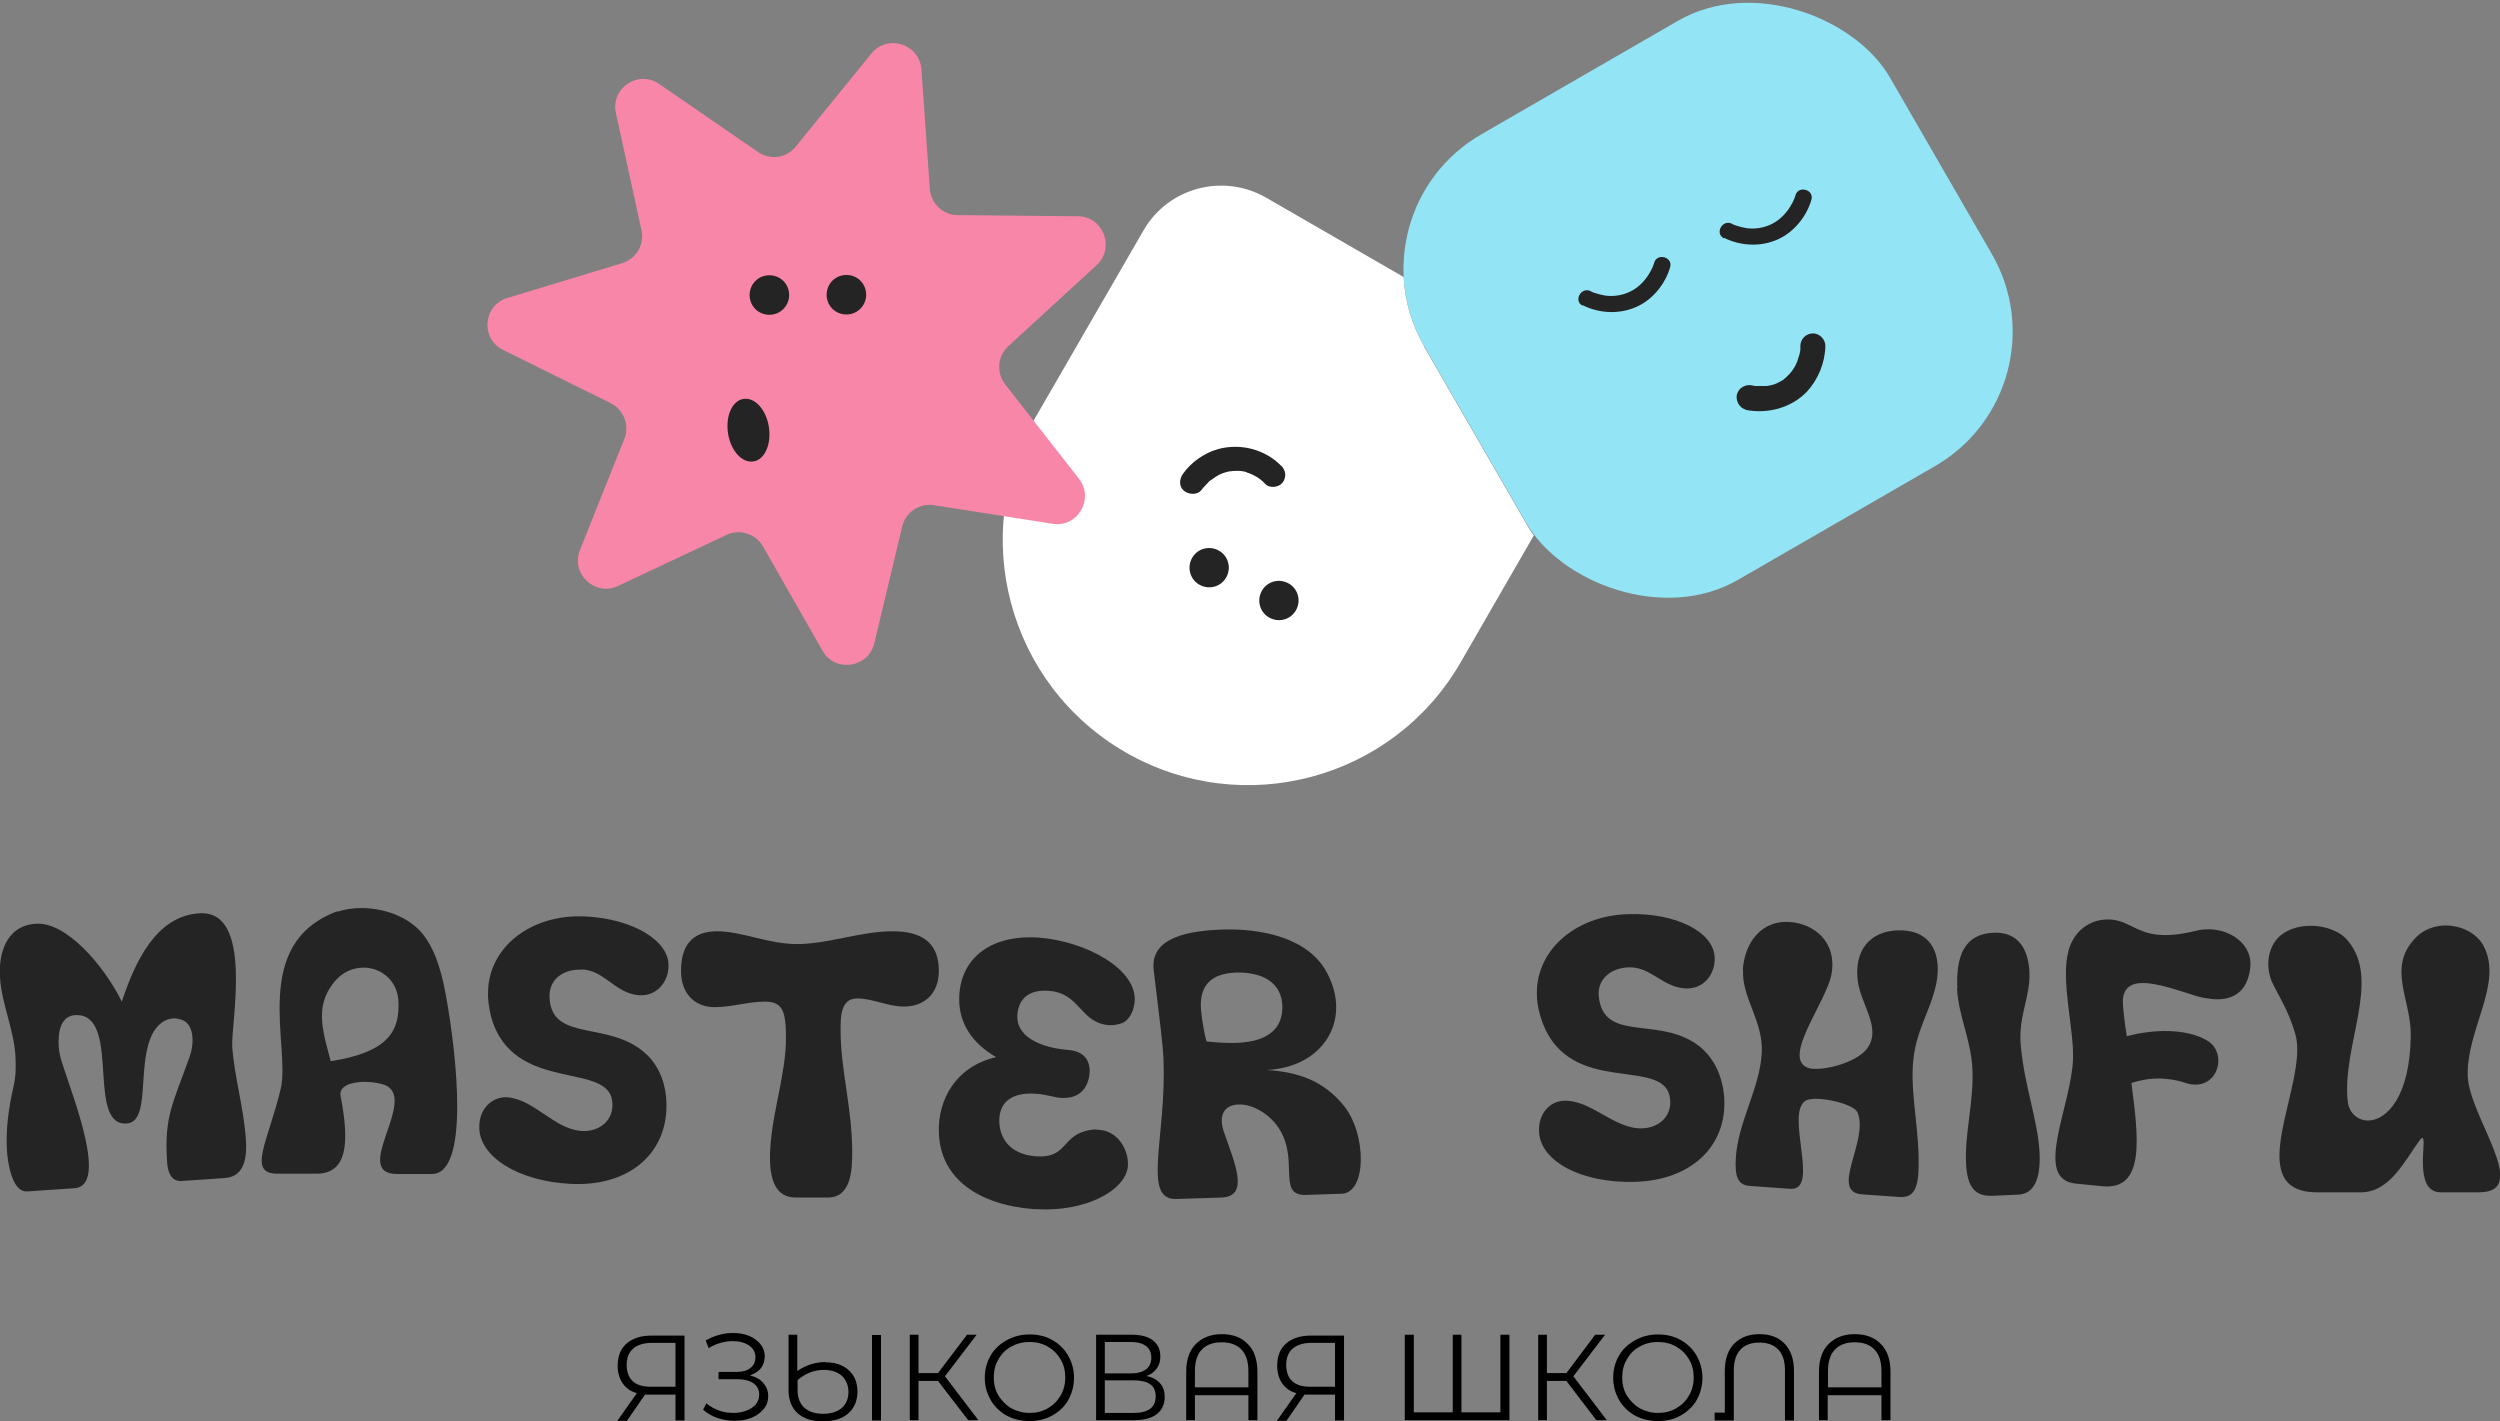 <?xml version="1.0" encoding="UTF-8"?> <svg xmlns="http://www.w3.org/2000/svg" viewBox="0 0 86.01 48.9"><rect x="0" y="0" width="86.01" height="48.9" fill="#808080" stroke="none"/><defs><style>.d{fill:#f886a8;}.e{fill:#fff;fill-rule:evenodd;}.f{fill:#242424;}.g{fill:#93e4f5;}</style></defs><g id="a"></g><g id="b"><g id="c"><g><rect class="g" x="49.51" y="1.49" width="18.5" height="17.69" rx="5.34" ry="5.34" transform="translate(2.71 30.76) rotate(-30)"></rect><path class="e" d="M48.99,11.92l3.51,6.08c.08,.15,.17,.29,.27,.42l-2.52,4.37c-2.33,4.04-7.49,5.42-11.53,3.09-4.04-2.33-5.42-7.49-3.09-11.53l3.71-6.42c.85-1.48,2.74-1.98,4.22-1.13l4.73,2.73c.04,.82,.27,1.63,.71,2.39Z"></path><path class="f" d="M60.05,14.1c.75,.15,1.57-.06,2.11-.62,.39-.42,.63-1,.64-1.58,0-.23-.2-.43-.43-.43-.23,0-.43,.19-.43,.43,0,.05,0,.09,0,.14,0,.1,.02-.09,0-.02,0,.02,0,.04-.01,.06,0,.05-.02,.1-.03,.14-.02,.06-.04,.13-.06,.19,0,.02-.05,.11,0,.01-.01,.03-.03,.06-.04,.09-.03,.07-.07,.14-.12,.21,0,.01-.08,.11-.02,.03-.03,.03-.05,.07-.08,.1-.06,.06-.12,.12-.18,.18,.07-.06-.04,.02-.04,.03-.05,.03-.09,.06-.14,.08-.14,.08-.24,.11-.44,.14-.02,0-.04,0-.05,0,.05,0,.05,0,0,0-.03,0-.07,0-.1,0-.06,0-.13,0-.19,0-.03,0-.06,0-.09,0-.06,0-.05-.04,.03,0-.02-.01-.07-.01-.09-.02-.23-.05-.46,.07-.53,.3-.06,.21,.08,.48,.3,.53"></path><path class="f" d="M54.45,10.5c.6,.3,1.31,.32,1.91,.03,.53-.26,.94-.78,1.1-1.34,.1-.35-.45-.5-.55-.15,0,.02-.01,.04-.02,.06,0,.02-.05,.12-.01,.04-.04,.1-.09,.19-.15,.29-.15,.24-.35,.45-.62,.59-.27,.14-.6,.19-.88,.15-.12-.02-.24-.05-.36-.09-.02,0-.04-.02-.06-.02,.07,.03,.01,0,0,0-.03-.01-.05-.02-.08-.04-.33-.17-.61,.33-.28,.5Z"></path><path class="f" d="M59.31,8.18c.6,.3,1.31,.32,1.91,.03,.53-.26,.94-.78,1.1-1.34,.1-.35-.45-.5-.55-.15,0,.02-.01,.04-.02,.06,0,.02-.05,.12-.01,.04-.04,.1-.09,.19-.15,.29-.15,.24-.35,.45-.62,.59-.27,.14-.6,.19-.88,.15-.12-.02-.24-.05-.36-.09-.02,0-.04-.02-.06-.02,.07,.03,.01,0,0,0-.03-.01-.05-.02-.08-.04-.33-.17-.61,.33-.28,.5Z"></path><g><path class="d" d="M36.21,18.02l-4.08-.64c-.5-.08-.97,.24-1.09,.73l-.96,4.02c-.2,.85-1.35,1.02-1.78,.26l-2.05-3.59c-.25-.44-.8-.61-1.25-.4l-3.74,1.76c-.79,.37-1.63-.42-1.31-1.23l1.53-3.83c.19-.47-.02-1-.47-1.23l-3.7-1.83c-.79-.39-.69-1.54,.15-1.79l3.95-1.2c.48-.15,.77-.64,.66-1.13l-.88-4.03c-.19-.86,.77-1.5,1.49-1l3.4,2.34c.42,.29,.98,.21,1.3-.19l2.6-3.2c.55-.68,1.65-.33,1.72,.54l.29,4.12c.04,.5,.45,.9,.96,.9l4.13,.04c.88,0,1.29,1.09,.65,1.68l-3.04,2.79c-.37,.34-.42,.91-.11,1.31l2.54,3.25c.54,.69-.04,1.69-.91,1.55"></path><path class="f" d="M27.15,10.15c0,.37-.3,.68-.68,.68s-.68-.3-.68-.68,.3-.68,.68-.68,.68,.3,.68,.68Z"></path><path class="f" d="M29.8,10.14c0,.37-.3,.68-.68,.68s-.68-.3-.68-.68,.3-.68,.68-.68,.68,.3,.68,.68Z"></path><path class="f" d="M26.47,14.86c.03,.6-.26,1.05-.66,1.02-.4-.03-.75-.54-.78-1.14-.03-.6,.26-1.05,.66-1.02,.4,.03,.75,.54,.78,1.14Z"></path></g><g><path class="f" d="M43.39,20.37c.16-.34,.56-.48,.9-.32,.34,.16,.48,.56,.32,.9-.16,.34-.56,.48-.9,.32-.34-.16-.48-.56-.32-.9Z"></path><path class="f" d="M40.99,19.24c.16-.34,.56-.48,.9-.32,.34,.16,.48,.56,.32,.9-.16,.34-.56,.48-.9,.32-.34-.16-.48-.56-.32-.9Z"></path><path class="f" d="M44.08,16.03c-.55-.57-1.4-.79-2.17-.58-.47,.13-.93,.45-1.21,.85-.13,.18-.15,.44,.04,.59,.16,.13,.46,.15,.6-.04,.08-.11,.18-.19,.26-.29-.08,.1-.03,.03,0,0,.02-.02,.04-.03,.06-.04,.06-.04,.11-.08,.17-.12,.02-.01,.05-.03,.07-.04,.04-.02,.03-.02-.02,0,.02,0,.04-.02,.05-.02,.06-.03,.13-.06,.2-.08,.03-.01,.07-.02,.11-.03,.03,0,.02,0-.03,0,.02,0,.04,0,.07-.01,.08-.01,.16-.02,.24-.02,.04,0,.05,0,.02,0,.03,0,.06,0,.09,0,.05,0,.1,.01,.15,.02,.05,0,.09,.02,.14,.04-.09-.03,.06,.03,.08,.03,.08,.03,.15,.07,.22,.11l.06,.03s-.06-.04-.03-.02c.02,.02,.05,.04,.08,.06,.07,.05,.14,.11,.2,.18,.15,.16,.46,.12,.59-.04,.15-.19,.12-.42-.04-.59"></path></g><path class="f" d="M.53,36.31c-.06-.91-.47-1.77-.53-2.68-.05-.72,.15-1.79,1.25-1.85,1.04-.06,2.33,1.44,2.94,2.68,.45-1.34,1.16-2.95,2.68-3.04,1.87-.11,1.07,3.81,1.12,4.59,.07,1.03,.4,2.11,.47,3.2,.03,.48,.02,1.27-.73,1.32l-1.47,.1c-.41,.03-.49-.37-.51-.64-.11-1.58,.2-2.02,.78-3.65,.12-.31,.21-1.1-.29-1.26-.11-.03-.2-.05-.3-.04-.39,.03-.66,.38-.77,.7-.42,1.06-.02,2.83-.79,2.91-1.4,.14-.26-3.54-1.63-3.72-.67-.09-.76,.58-.73,1.06,.01,.19,.05,.38,.12,.59,.36,1.14,1.6,4.23,.42,4.3l-1.62,.11c-.55,.04-.68-1.08-.7-1.39-.05-.73,.06-1.5,.23-2.24,.08-.35,.08-.69,.06-1.04Z"></path><path class="f" d="M11.6,31.37c.23-.08,.52-.13,.83-.13,.74,0,1.61,.27,2.12,.9,.36,.46,.61,1.1,.79,2.1,.39,2.14,.81,6.15-.48,6.15h-1.2c-1.59,0,.7-2.54-.39-3.05-.14-.06-.43-.12-.71-.12-.45,0-.92,.13-.84,.5,.3,1.55,.25,2.66-.83,2.66h-1.35c-1.05,0-.31-1.12,.12-2.93,.34-1.45-1.07-4.99,1.95-6.1Zm-.23,5.14c2.09-.32,2.36-1.12,2.34-2.01-.01-.75-.59-1.21-1.2-1.21-.36,0-.75,.15-1.03,.52-.68,.84-.35,1.74-.1,2.71Z"></path><path class="f" d="M20.02,33.36c-.64-.03-1.18,.34-1.11,1.03,.13,1.49,2.12,.69,3.37,1.92,.43,.43,.66,1.05,.65,1.78-.03,1.66-1.35,2.74-3.3,2.64-1.8-.09-3.17-.94-3.14-1.98,0-.61,.45-1.02,.94-1,.94,.05,1.65,1.12,2.6,1.16,.59,.03,1.04-.35,1.04-.89,.03-1.59-3.43-.3-4.18-3.06-.06-.27-.11-.55-.1-.81,.01-1.56,1.48-2.72,3.36-2.62,1.62,.08,2.87,.83,2.85,1.7,0,.56-.44,1.13-1.16,.99-.73-.14-1.07-.83-1.82-.87Z"></path><path class="f" d="M32.3,33.4c0,.79-.5,1.23-1.21,1.23-.54,0-1.07-.28-1.6-.28-.57,0-.57,.63-.57,1.08,0,1.42,.4,2.67,.4,4.23,0,.63-.05,1.54-.84,1.54h-1.11c-1.43,0-.74-2.71-.52-3.87,.1-.61,.23-1.14,.18-2.03-.04-.57-.17-.84-.72-.84s-1.15,.19-1.72,.19c-.71,0-1.16-.49-1.16-1.24,0-.89,.39-1.37,1.24-1.37s1.78,.44,2.74,.44c1.1,0,2.18-.44,3.3-.44,.88,0,1.59,.3,1.59,1.35Z"></path><path class="f" d="M39.03,34.52c-.05,.35-.21,.57-.4,.67-.13,.05-.3,.09-.48,.08-.15-.01-.31-.05-.46-.13-.54-.27-.73-.99-1.59-1.05-.72-.06-1.07,.29-1.1,.85-.03,.85,1.06,1.13,1.73,1.18,.71,.05,.79,.53,.75,.86-.06,.45-.34,.84-.99,.79-.09,0-.19-.03-.29-.05-.19-.04-.38-.08-.55-.09-.76-.06-1.26,.23-1.27,.9-.01,.63,.37,1.18,1.24,1.25,1.16,.09,.86-.76,1.93-.91,.09-.02,.18-.01,.26,0,.71,.05,1.05,.78,.99,1.29-.12,.83-1.49,1.54-3.14,1.44h-.09c-1.92-.15-3.22-1.06-3.27-2.63-.04-1.13,.58-2.28,1.97-2.6-.84-.49-1.27-1.17-1.27-1.99,0-1.33,1-2.25,2.76-2.12,1.57,.12,3.44,1.09,3.27,2.27Z"></path><path class="f" d="M42.04,41.2l-1.57,.05c-1.19,.04-.34-2.12-.44-4.78-.03-.63-.11-1.18-.34-3.11-.12-1.13,1.24-1.34,2.37-1.38,1.3-.04,2.94,.26,3.59,1.48,.89,1.66-.16,3.27-2.07,3.35,1.02,.07,1.93,.33,2.66,1.24,.78,.97,.79,3-.09,3.02l-1.23,.04c-1.04,.03-.14-1.31-1.02-2.43-.36-.45-.89-.7-1.29-.68-.44,.01-.73,.32-.49,.98,.37,1.06,.87,2.19-.1,2.22Zm-.72-6.45c.04,.42,.14,.94,.19,1.08,.3,.03,.65,.06,.98,.05,.81-.02,1.61-.27,1.63-1.2,.01-.9-.72-1.24-1.59-1.22-.85,.03-1.28,.43-1.21,1.29Z"></path><path class="f" d="M56.04,33.28c-.64,.02-1.15,.43-1.02,1.12,.25,1.48,2.17,.52,3.51,1.65,.46,.4,.74,1,.79,1.72,.1,1.66-1.13,2.84-3.08,2.89-1.81,.05-3.24-.69-3.29-1.72-.04-.61,.37-1.06,.86-1.07,.94-.03,1.73,.98,2.69,.95,.59-.02,1.01-.43,.96-.97-.1-1.58-3.45-.03-4.41-2.72-.09-.27-.16-.54-.17-.8-.11-1.56,1.26-2.83,3.14-2.88,1.62-.05,2.92,.6,2.97,1.47,.04,.55-.35,1.16-1.08,1.08-.74-.08-1.13-.74-1.88-.72Z"></path><path class="f" d="M59.96,33.37c.06-.98,.68-1.72,1.61-1.65,.86,.06,1.64,.7,1.44,1.8-.17,.94-1.7,2.85-.83,3.21,.06,.02,.13,.04,.2,.04,.54,.04,1.53-.26,1.85-.69,.55-.74-.28-1.56-.33-2.48-.07-1.08,.61-1.64,1.57-1.59,1.01,.05,1.33,.86,1.15,1.81-.21,1.02-.74,1.64-.81,2.84-.07,1.11,.26,2.41,.19,3.68-.04,.71-.28,.87-.67,.84l-1.27-.09c-1.13-.08,.24-1.85-.15-2.81-.1-.23-.76-.43-1.27-.47-.22-.02-.4,0-.51,.05-.74,.44,.51,3.12-.54,3.04l-1.4-.1c-.41-.03-.51-.34-.47-.97,.07-1.22,.83-2.4,.89-3.6,.07-1.08-.7-1.92-.64-2.86Z"></path><path class="f" d="M67.34,33.99c-.05-1.12,.26-1.86,1.24-1.9,.85-.04,1.2,.56,1.24,1.34,.04,.88-.38,1.48-.3,2.52,.13,1.45,.6,2.61,.65,3.73,.04,.93-.22,1.39-.72,1.42l-.88,.04c-.62,.03-.89-.29-.93-1.11-.05-1.03,.27-2.16,.22-3.23-.05-1.06-.49-1.86-.53-2.8Z"></path><path class="f" d="M71.16,32.72c.19-.71,.78-1.15,1.51-1.08,.56,.06,.85,.45,1.58,.52,.32,.03,.73,0,1.27-.13,.21-.06,.44-.07,.64-.05,.74,.08,1.33,.61,1.26,1.29-.09,.89-.64,1.17-1.33,1.1-.17-.02-.35-.05-.52-.1-.54-.17-1.17-.39-1.65-.44-.47-.05-.82,.06-.88,.51-.03,.22,.07,.93,.13,1.31,.37-.1,1.05-.23,1.73-.16,.35,.04,.71,.12,1.02,.3,.71,.4,.43,1.61-.48,1.52-.08,0-.15-.03-.24-.05-.24-.08-.45-.12-.66-.14-.46-.05-.86,.03-1.21,.14,.24,1.88,.49,3.71-1.02,3.55l-.9-.09c-1.48-.15-.15-2.65-.09-4.28,.04-1.03-.43-2.69-.16-3.71Z"></path><path class="f" d="M78.17,33.8c-.21-.49-.18-1.1,.18-1.51,.27-.3,.71-.44,1.15-.44,.49,0,1.01,.18,1.28,.52,1.15,1.37-.21,3.59-.01,5.51,.04,.41,.34,.67,.7,.67,.62,0,1.45-.79,1.47-2.94,.01-1.24-.84-2.34,.19-3.37,.27-.27,.65-.4,1.01-.4,.53,0,1.05,.26,1.28,.66,.74,1.3-.57,2.9-.52,4.52,.05,1.41,2.21,4,.39,4h-1.32c-.97,0-.45-1.87-.63-1.87-.03,0-.05,.03-.1,.09-.5,.68-1.02,1.78-2.01,1.78h-1.51c-2.7,0-.27-3.77-.75-5.44-.25-.86-.59-1.33-.79-1.77Z"></path><path d="M21.56,46.96c0,.24,.07,.43,.21,.56,.14,.13,.35,.19,.62,.19h.85v-1.51h-.82c-.27,0-.49,.07-.64,.2-.15,.13-.22,.32-.22,.57Zm1.99-1.03v2.94h-.31v-.89h-.88s-.1,0-.17,0l-.62,.9h-.33l.67-.95c-.22-.06-.38-.18-.49-.34-.11-.16-.17-.37-.17-.6,0-.33,.1-.59,.31-.77,.21-.18,.49-.27,.85-.27h1.14Z"></path><path d="M25.81,47.32c.19,.05,.34,.13,.45,.26,.11,.13,.17,.28,.17,.45s-.05,.32-.16,.45-.25,.23-.42,.3c-.18,.07-.37,.1-.57,.1-.2,0-.39-.03-.58-.09-.19-.06-.36-.16-.51-.29l.11-.22c.13,.11,.28,.19,.44,.25,.16,.06,.33,.08,.5,.08s.31-.03,.44-.08c.13-.05,.24-.12,.32-.21,.08-.1,.12-.21,.12-.34,0-.17-.07-.3-.2-.39s-.32-.14-.57-.14h-.63v-.25h.61c.21,0,.37-.04,.48-.13,.12-.09,.18-.21,.18-.37,0-.17-.07-.31-.22-.41-.15-.1-.33-.15-.56-.15-.14,0-.28,.02-.42,.06-.14,.04-.28,.1-.41,.18l-.1-.26c.29-.17,.61-.26,.94-.26,.2,0,.38,.03,.55,.1s.29,.16,.39,.28c.1,.12,.15,.26,.15,.42s-.04,.29-.13,.41c-.09,.11-.21,.19-.36,.24Z"></path><path d="M28.32,48.64c.27,0,.49-.07,.64-.2,.15-.13,.23-.32,.23-.55s-.08-.42-.23-.56c-.15-.13-.36-.2-.62-.2-.16,0-.32,.03-.48,.09-.15,.06-.29,.15-.42,.26v.36c0,.25,.08,.45,.23,.59,.16,.14,.37,.21,.65,.21Zm1.99-2.71v2.94h-.31v-2.94h.31Zm-1.9,.94c.33,0,.59,.09,.79,.27,.2,.18,.3,.43,.3,.74s-.11,.57-.32,.75c-.21,.18-.5,.27-.87,.27s-.66-.09-.87-.28c-.2-.18-.31-.45-.31-.78v-1.92h.3v1.25c.3-.21,.63-.31,.98-.31Z"></path><polygon points="32.27 47.51 31.6 47.51 31.6 48.86 31.3 48.86 31.3 45.92 31.6 45.92 31.6 47.24 32.27 47.24 33.27 45.92 33.6 45.92 32.51 47.35 33.66 48.86 33.31 48.86 32.27 47.51"></polygon><path d="M35.42,48.61c.23,0,.44-.05,.63-.16,.19-.11,.33-.25,.44-.44,.11-.19,.16-.4,.16-.62s-.05-.44-.16-.62c-.11-.19-.25-.33-.44-.44-.19-.11-.4-.16-.63-.16s-.44,.05-.63,.16c-.19,.1-.34,.25-.44,.44-.11,.18-.16,.39-.16,.62s.05,.44,.16,.62c.11,.18,.26,.33,.44,.44,.19,.1,.4,.16,.63,.16Zm0,.28c-.29,0-.55-.06-.79-.19-.23-.13-.42-.31-.55-.54-.13-.23-.2-.48-.2-.76s.07-.54,.2-.76c.13-.23,.32-.4,.55-.53,.24-.13,.5-.2,.79-.2s.55,.06,.78,.19c.23,.13,.42,.31,.55,.54,.13,.23,.2,.48,.2,.76s-.07,.54-.2,.77c-.13,.23-.32,.4-.55,.53-.23,.13-.49,.19-.78,.19Z"></path><path d="M39,48.61c.51,0,.76-.19,.76-.57s-.25-.55-.76-.55h-.99v1.12h.99Zm-.99-1.36h.9c.23,0,.4-.05,.52-.14,.12-.09,.18-.23,.18-.4s-.06-.31-.18-.4c-.12-.09-.29-.14-.52-.14h-.9v1.08Zm1.43,.09c.2,.04,.36,.12,.47,.25,.11,.12,.16,.28,.16,.47,0,.25-.09,.45-.27,.59-.18,.14-.44,.21-.79,.21h-1.3v-2.94h1.22c.31,0,.56,.06,.73,.19s.26,.31,.26,.56c0,.16-.04,.3-.13,.42-.08,.11-.2,.2-.35,.25Z"></path><path d="M42.95,47.73v-.56c0-.33-.08-.57-.24-.74-.16-.17-.39-.25-.68-.25s-.52,.08-.68,.25c-.16,.16-.24,.41-.24,.74v.56h1.84Zm-.92-1.83c.38,0,.68,.11,.9,.34,.22,.22,.33,.54,.33,.96v1.66h-.31v-.86h-1.84v.86h-.3v-1.66c0-.42,.11-.74,.33-.96,.22-.22,.52-.34,.9-.34Z"></path><path d="M44.25,46.96c0,.24,.07,.43,.21,.56,.14,.13,.35,.19,.62,.19h.85v-1.51h-.82c-.27,0-.49,.07-.64,.2-.15,.13-.22,.32-.22,.57Zm1.99-1.03v2.94h-.31v-.89h-.88s-.1,0-.17,0l-.62,.9h-.33l.67-.95c-.22-.06-.38-.18-.49-.34-.11-.16-.17-.37-.17-.6,0-.33,.1-.59,.31-.77,.21-.18,.49-.27,.85-.27h1.14Z"></path><polygon points="51.93 45.92 51.93 48.86 48.33 48.86 48.33 45.92 48.64 45.92 48.64 48.59 49.98 48.59 49.98 45.92 50.28 45.92 50.28 48.59 51.62 48.59 51.62 45.92 51.93 45.92"></polygon><polygon points="53.89 47.51 53.22 47.51 53.22 48.86 52.92 48.86 52.92 45.92 53.22 45.92 53.22 47.24 53.89 47.24 54.88 45.92 55.22 45.92 54.13 47.35 55.28 48.86 54.92 48.86 53.89 47.51"></polygon><path d="M57.04,48.61c.23,0,.44-.05,.63-.16,.19-.11,.33-.25,.44-.44,.11-.19,.16-.4,.16-.62s-.05-.44-.16-.62c-.11-.19-.25-.33-.44-.44-.19-.11-.4-.16-.63-.16s-.44,.05-.63,.16c-.19,.1-.34,.25-.44,.44-.11,.18-.16,.39-.16,.62s.05,.44,.16,.62c.11,.18,.26,.33,.44,.44,.19,.1,.4,.16,.63,.16Zm0,.28c-.29,0-.55-.06-.79-.19-.23-.13-.42-.31-.55-.54-.13-.23-.2-.48-.2-.76s.07-.54,.2-.76c.13-.23,.32-.4,.55-.53,.24-.13,.5-.2,.79-.2s.55,.06,.78,.19c.23,.13,.42,.31,.55,.54,.13,.23,.2,.48,.2,.76s-.07,.54-.2,.77c-.13,.23-.32,.4-.55,.53-.23,.13-.49,.19-.78,.19Z"></path><path d="M60.53,45.9c.37,0,.66,.11,.87,.33,.21,.22,.32,.53,.32,.94v1.7h-.31v-1.73c0-.32-.08-.55-.23-.71-.15-.16-.37-.24-.65-.24s-.5,.08-.65,.24c-.15,.16-.23,.4-.23,.71v1.73h-.66v-.27h.35v-1.43c0-.41,.11-.72,.32-.94,.22-.22,.51-.33,.87-.33Z"></path><path d="M64.73,47.73v-.56c0-.33-.08-.57-.24-.74-.16-.17-.39-.25-.68-.25s-.52,.08-.68,.25c-.16,.16-.24,.41-.24,.74v.56h1.85Zm-.92-1.83c.38,0,.68,.11,.9,.34,.22,.22,.33,.54,.33,.96v1.66h-.31v-.86h-1.85v.86h-.3v-1.66c0-.42,.11-.74,.33-.96,.22-.22,.52-.34,.9-.34Z"></path></g></g></g></svg> 